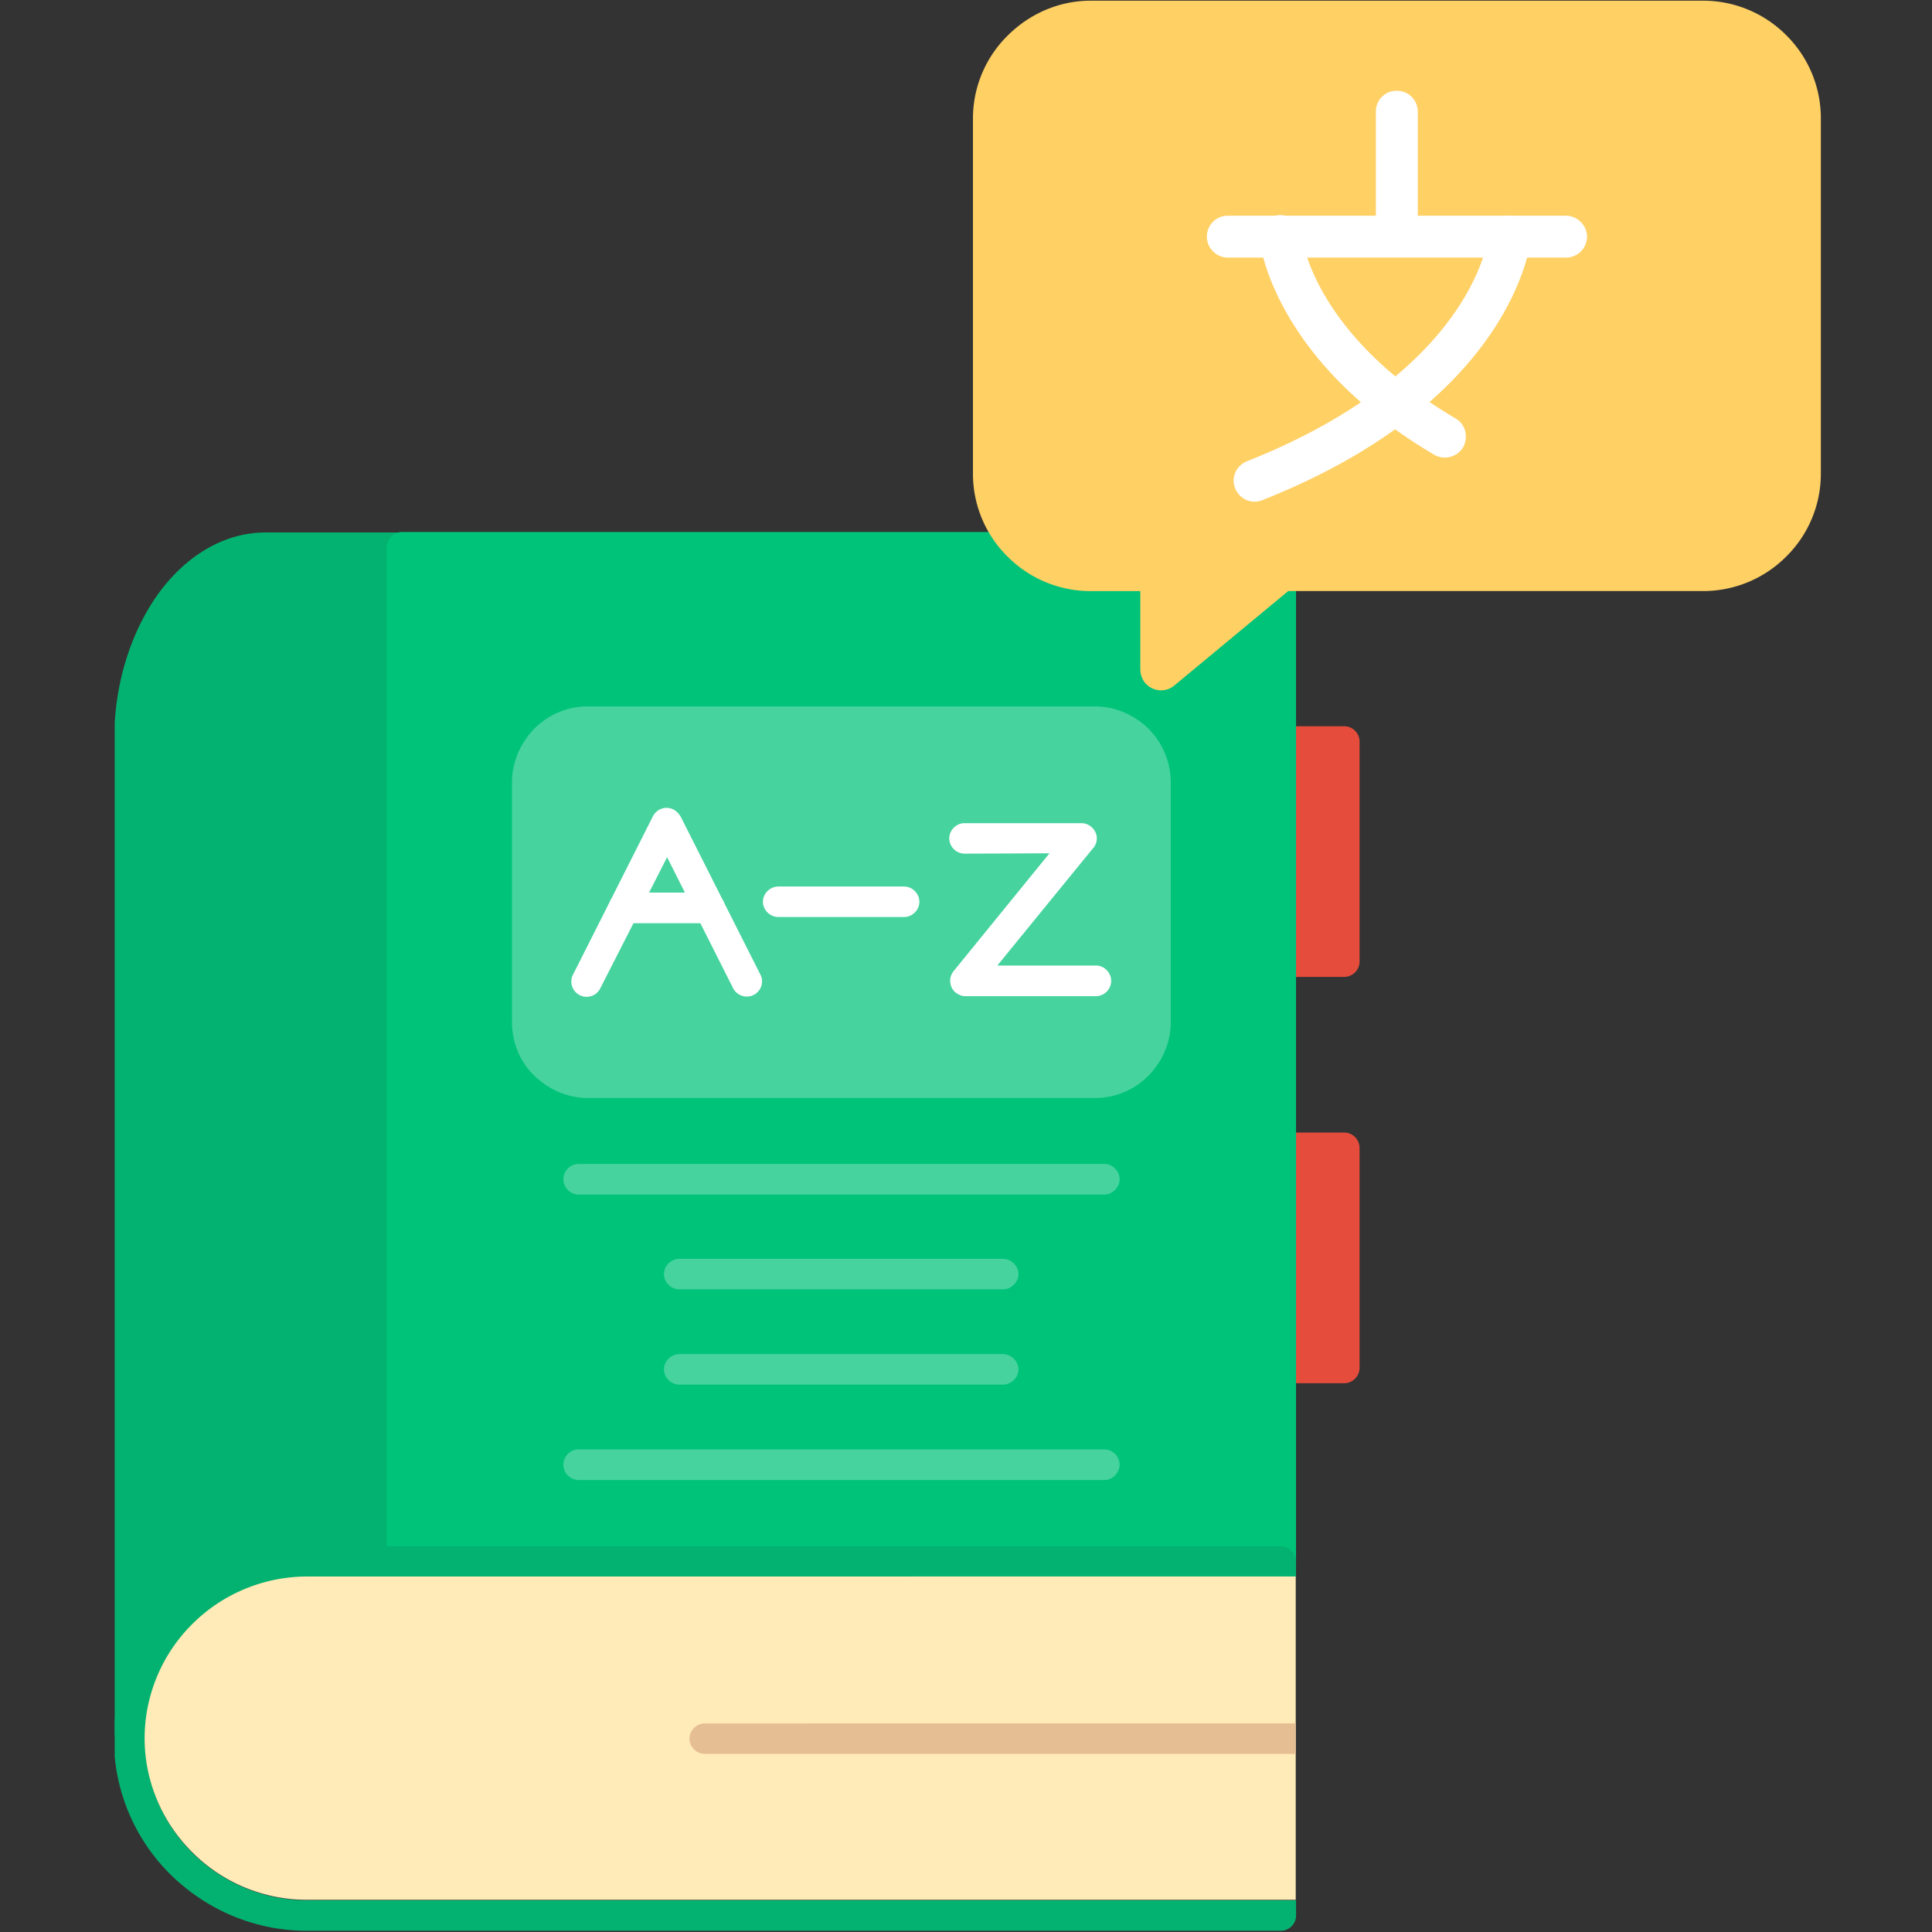 <?xml version="1.0" encoding="UTF-8"?> <svg xmlns="http://www.w3.org/2000/svg" xmlns:v="https://vecta.io/nano" width="60" zoomAndPan="magnify" viewBox="0 0 45 45" height="60" preserveAspectRatio="xMidYMid meet"><rect x="0" y="0" width="45" height="45" fill="#333333" stroke="none"/><defs><clipPath id="A"><path d="M2.672 12H10v29H2.672zm0 0" clip-rule="nonzero"></path></clipPath><clipPath id="B"><path d="M2.672 36H31v9H2.672zm0 0" clip-rule="nonzero"></path></clipPath><clipPath id="C"><path d="M22 0h20.422v17H22zm0 0" clip-rule="nonzero"></path></clipPath><path id="D" d="M13.477 27.824a.36.36 0 0 1-.355-.359.36.36 0 0 1 .355-.355h12.242c.195 0 .359.164.359.355s-.164.359-.359.359zm0 0"></path><path id="E" d="M15.824 30.031a.36.36 0 0 1-.359-.355c0-.191.164-.355.359-.355h7.539c.191 0 .359.164.359.355s-.168.355-.359.355zm0 0"></path></defs><path d="M29.473 17.27a.36.36 0 0 1 .359-.355h1.48a.36.36 0 0 1 .355.355v5.129a.36.36 0 0 1-.355.355h-1.48a.36.36 0 0 1-.359-.355V17.27zm0 9.464a.36.36 0 0 1 .359-.355h1.48a.36.36 0 0 1 .355.355v5.129a.36.36 0 0 1-.355.355h-1.48a.36.36 0 0 1-.359-.355v-5.129zm0 0" fill="#e64c3c"></path><g clip-path="url(#A)"><path fill="#03b270" d="M3.367 40.363c-.023.172-.164.305-.34.305a.37.37 0 0 1-.367-.344v-.094-.09-22.914c0-1.301.391-2.492 1-3.359.645-.906 1.543-1.465 2.531-1.465h3.184a.36.36 0 0 1 .355.355c0 .102-.051.195-.121.266v27.281h-.02zm0 0"></path></g><path fill="#00c37a" d="M9.363 36.719a.36.36 0 0 1-.355-.355V12.75c0-.195.164-.359.355-.359h20.469a.36.36 0 0 1 .355.359v23.613c0 .195-.16.355-.355.355H9.363zm0 0"></path><g clip-path="url(#B)"><path fill="#03b270" d="M7.141 36.016h22.691a.36.36 0 0 1 .355.355v.359H7.141a3.76 3.76 0 0 0-2.664 1.109 3.76 3.76 0 0 0 0 5.313c.684.684 1.633 1.109 2.664 1.109h23.047v.355c0 .195-.16.355-.355.355H7.141c-1.234 0-2.355-.508-3.172-1.312a4.44 4.44 0 0 1-1.316-3.164c0-1.23.512-2.352 1.316-3.164a4.47 4.47 0 0 1 3.172-1.316zm0 0"></path></g><path fill="#ffebb7" d="M30.18 36.719v7.531H7.141a3.76 3.76 0 0 1-2.664-1.109c-.684-.68-1.109-1.629-1.109-2.656a3.76 3.76 0 0 1 1.109-2.656 3.79 3.79 0 0 1 2.664-1.109zm0 0" fill-rule="evenodd"></path><path fill="#e6be94" d="M30.18 40.141v.711H16.414c-.191 0-.355-.164-.355-.355s.164-.355.355-.355zm0 0"></path><path fill="#46d39e" d="M13.703 16.453h11.793c.488 0 .93.203 1.254.52a1.78 1.78 0 0 1 .52 1.254v5.574c0 .492-.203.93-.52 1.254a1.75 1.75 0 0 1-1.254.52H13.703c-.492 0-.93-.203-1.258-.52s-.52-.762-.52-1.254v-5.574c0-.488.203-.926.52-1.254a1.75 1.75 0 0 1 1.258-.52zm0 0"></path><g fill="#fff"><path d="M18.129 21.359c-.195 0-.359-.164-.359-.355s.164-.355.359-.355h2.93c.191 0 .355.164.355.355s-.164.355-.355.355zm-4.141 1.649a.356.356 0 1 1-.633-.324l1.855-3.676c.094-.172.297-.242.48-.152a.47.47 0 0 1 .164.164l1.855 3.676c.094.172.02.387-.152.477a.36.36 0 0 1-.48-.152l-1.539-3.055zm0 0"></path><path d="M14.527 21.504c-.191 0-.355-.164-.355-.359a.36.36 0 0 1 .355-.355h2c.195 0 .359.164.359.355s-.164.359-.359.359zm7.938-1.621a.36.36 0 0 1-.355-.355c0-.191.164-.355.355-.355h2.723c.195 0 .359.164.359.355a.35.35 0 0 1-.102.246l-2.215 2.715h2.297c.191 0 .355.164.355.359a.36.36 0 0 1-.355.355h-3.043c-.082 0-.152-.031-.223-.082-.152-.121-.172-.348-.051-.5l2.234-2.746zm0 0"></path></g><g fill="#46d39e"><use href="#D"></use><use href="#E"></use><use href="#E" y="2.219"></use><use href="#D" y="6.649"></use></g><g clip-path="url(#C)"><path fill="#ffd064" d="M25.402.016h14.266a2.73 2.73 0 0 1 1.938.805 2.72 2.72 0 0 1 .805 1.934v8.273a2.71 2.71 0 0 1-.805 1.934 2.73 2.73 0 0 1-1.937.805h-9.664l-2.652 2.199c-.203.172-.508.145-.684-.062-.07-.09-.109-.203-.109-.312v-1.824h-1.156a2.73 2.73 0 0 1-1.937-.805 2.71 2.71 0 0 1-.805-1.934V2.766a2.71 2.71 0 0 1 .805-1.934c.5-.5 1.184-.816 1.938-.816zm0 0"></path></g><g fill="#fff"><path d="M32.047 2.602a.48.48 0 0 1 .488-.488c.277 0 .488.223.488.488V5.5a.48.48 0 0 1-.488.488c-.277 0-.488-.223-.488-.488zm0 0"></path><path d="M28.598 6c-.266 0-.488-.223-.488-.488s.211-.488.488-.488h7.875c.266 0 .492.223.492.488a.49.49 0 0 1-.492.488zm0 0"></path><path d="M34.676 5.461c.031-.266.27-.457.543-.437a.5.5 0 0 1 .438.539c0 .012-.336 3.746-6.254 6.086-.254.102-.527-.02-.633-.273-.102-.246.02-.531.277-.633 5.344-2.125 5.621-5.27 5.629-5.281zm0 0"></path><path d="M29.332 5.551c-.031-.262.164-.508.438-.539.266-.027.512.176.543.438 0 .012.203 2.293 3.59 4.297.234.133.305.438.176.672a.5.5 0 0 1-.676.172c-3.824-2.258-4.07-5.027-4.07-5.039zm0 0"></path></g></svg> 